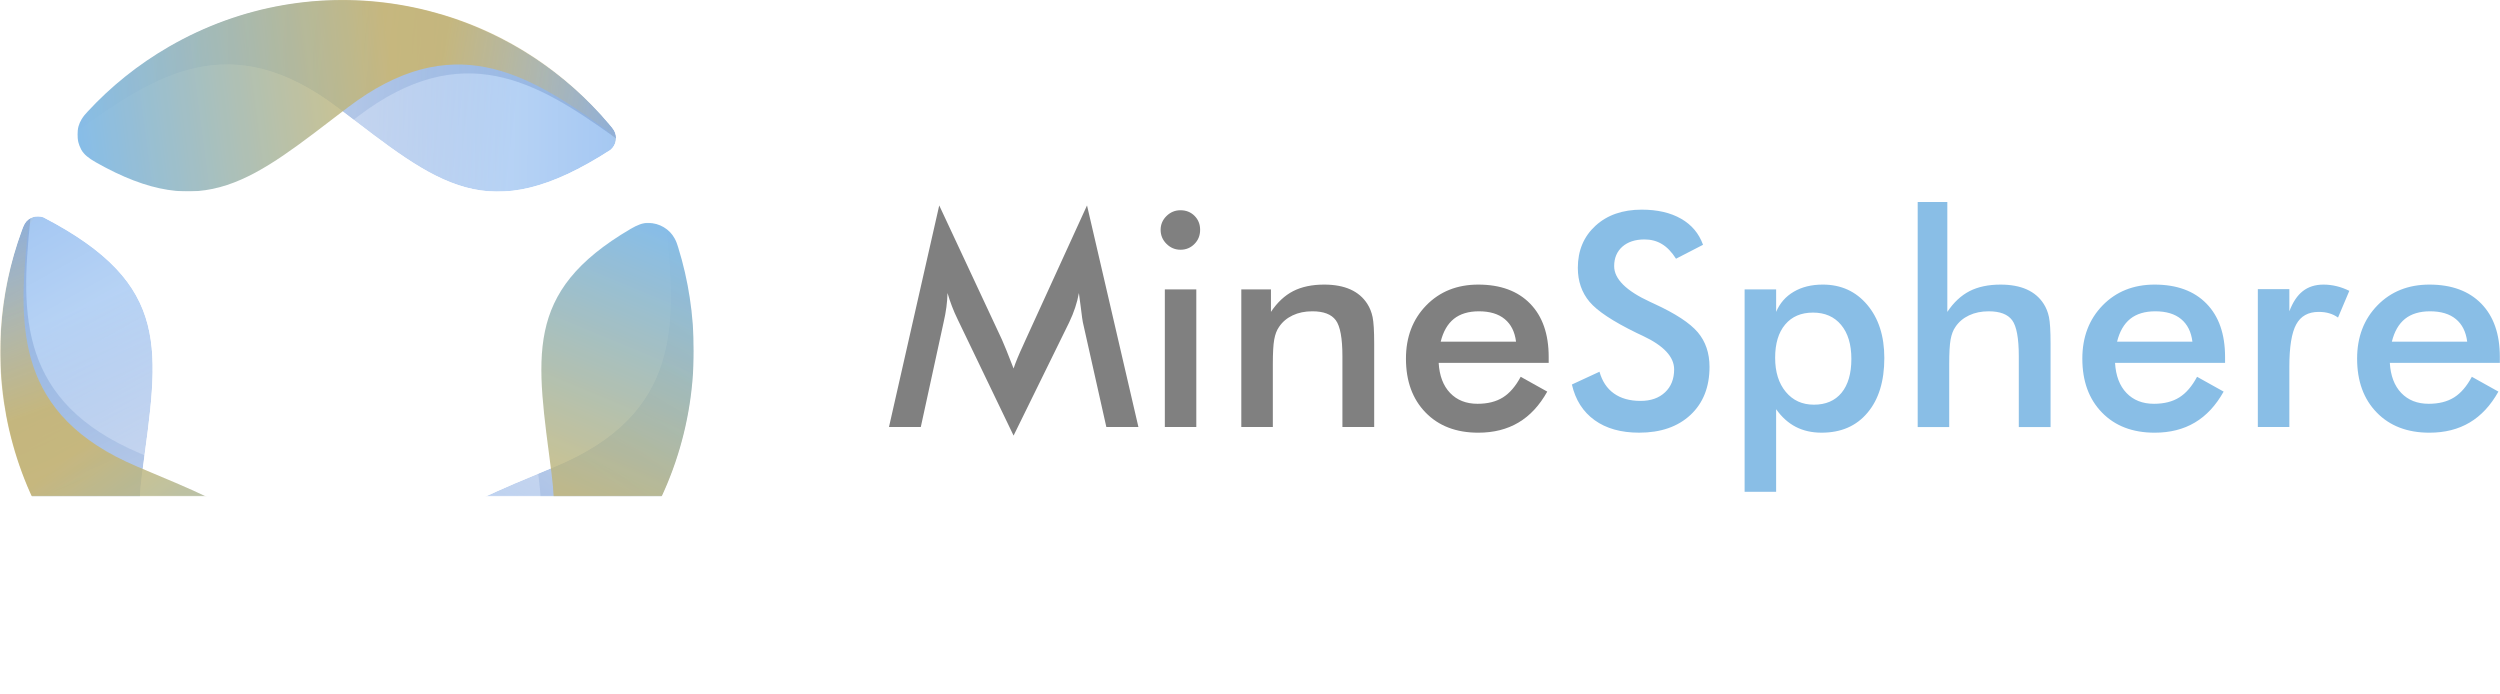 <?xml version="1.0" encoding="UTF-8"?>
<!DOCTYPE svg PUBLIC "-//W3C//DTD SVG 1.1//EN" "http://www.w3.org/Graphics/SVG/1.1/DTD/svg11.dtd">
<!-- Creator: CorelDRAW (Evaluation Version) -->
<svg xmlns="http://www.w3.org/2000/svg" xml:space="preserve" width="4.58in" height="1.271in" version="1.1" style="shape-rendering:geometricPrecision; text-rendering:geometricPrecision; image-rendering:optimizeQuality; fill-rule:evenodd; clip-rule:evenodd"
viewBox="0 0 4196.64 1164.77"
 xmlns:xlink="http://www.w3.org/1999/xlink"
 xmlns:xodm="http://www.corel.com/coreldraw/odm/2003">
 <defs>
  <style type="text/css">
   <![CDATA[
    .fil2 {fill:none}
    .fil1 {fill:#7B9DD1}
    .fil8 {fill:gray;fill-rule:nonzero}
    .fil9 {fill:#89BEE6;fill-rule:nonzero}
    .fil6 {fill:url(#id24)}
    .fil0 {fill:url(#id25)}
    .fil7 {fill:url(#id26)}
    .fil4 {fill:url(#id27)}
    .fil3 {fill:url(#id28)}
    .fil5 {fill:url(#id29)}
   ]]>
  </style>
   <clipPath id="id0">
    <path d="M1137.78 413.63l0.07 0.23 0.25 0.8 0.09 0.27 0.08 0.28 0.09 0.28 0.02 0.05 0.01 0.05 0.01 0.05 0.01 0.05 0.5 1.62 0.01 0.05 0.01 0.05 0.01 0.05 0.01 0.05 0.02 0.05 0.01 0.05 0.01 0.05 0.01 0.05 0.01 0.05 0.01 0.05 0.01 0.05 0.02 0.05 0.01 0.05 0.01 0.05 0.01 0.05 0.01 0.05 0.01 0.05 0.01 0.05 0.02 0.05 0.01 0.05 0.01 0.05 0.01 0.05 0.01 0.05 0.01 0.05 0.02 0.05 0.01 0.05 0.01 0.05c16.32,53.72 25.12,110.72 25.12,169.77 0,4.37 -0.05,8.73 -0.15,13.08l-0.02 0.89c-0.09,4.05 -0.23,8.1 -0.41,12.13l-0.06 1.44c-0.18,3.93 -0.4,7.85 -0.66,11.76l-0.13 1.81c-0.26,3.78 -0.56,7.56 -0.9,11.32l-0.2 2.17c-0.33,3.57 -0.7,7.14 -1.09,10.69l-0.26 2.31c-0.41,3.55 -0.85,7.09 -1.33,10.62 -0.12,0.93 -0.25,1.87 -0.38,2.8 -0.48,3.48 -1,6.95 -1.54,10.42 -0.13,0.84 -0.27,1.68 -0.41,2.52 -0.55,3.39 -1.13,6.77 -1.74,10.14 -0.14,0.81 -0.29,1.62 -0.44,2.42 -0.65,3.52 -1.33,7.04 -2.05,10.54l-0.47 2.28c-0.75,3.59 -1.53,7.17 -2.34,10.74l-0.39 1.7c-0.85,3.7 -1.74,7.39 -2.67,11.06l-0.26 1.05c-56.11,220.75 -238.49,390.69 -465.75,430.98 -3.34,0.59 -8.32,1.5 -11.62,1.5 -12.88,0 -23.56,-9.43 -25.51,-21.77 -11.97,-245.86 95.35,-278.99 289.42,-360.35 209.57,-87.86 201.57,-237.5 185.47,-398.23 5.24,3.91 9.67,8.81 13.01,14.5l0.02 0.03 0.17 0.29 0.04 0.08 0.01 0.01 0.19 0.33 0.03 0.05 0.06 0.1 0.16 0.29 0.12 0.22 0.01 0.03 0.11 0.19 0.03 0.05 0.09 0.17 0.04 0.08 0.08 0.14 0.05 0.11 0.06 0.11 0.07 0.13 0.05 0.09 0.08 0.16 0.03 0.06 0.09 0.18 0.02 0.03 0.1 0.21 0 0.01 0.11 0.21 0.01 0.02 0.1 0.19 0.02 0.04 0.08 0.17 0.03 0.07 0.07 0.14 0.04 0.09 0.06 0.12 0.05 0.12 0.04 0.09 0.07 0.14 0.03 0.06 0.08 0.17 0.02 0.04 0.09 0.19 0.01 0.01 0.1 0.21 0 0.01 0.09 0.19 0.02 0.03 0.08 0.17 0.03 0.06 0.06 0.14 0.04 0.08 0.05 0.12 0.05 0.1 0.04 0.1 0.06 0.13 0.03 0.07 0.07 0.16 0.02 0.05 0.08 0.18 0.01 0.02 0.09 0.2 0 0 0.08 0.2 0.01 0.03 0.08 0.18 0.02 0.05 0.06 0.15 0.03 0.07 0.05 0.13 0.04 0.1 0.04 0.1 0.05 0.12 0.03 0.08 0.06 0.15 0.02 0.05 0.07 0.17 0.01 0.03 0.08 0.2 0 0.01 0.08 0.2 0 0.02 0.07 0.18 0.01 0.04 0.06 0.16 0.03 0.07 0.05 0.14 0.03 0.09 0.04 0.12 0.04 0.12 0.03 0.09 0.05 0.14 0.03 0.06 0.06 0.17 0.01 0.04 0.07 0.19 0 0.01 0.08 0.21 0 0.01 0.07 0.2 0.01 0.04 0.06 0.18 0.02 0.06 0.05 0.15 0.03 0.09 0.04 0.13 0.04 0.11 0.03 0.1 0.05 0.14 0.03 0.08 0.05 0.17 0.02 0.05 0.06 0.19 0.01 0.03 0.07 0.22 0 0 0.07 0.22 0.01 0.03 0.06 0.19 0.02 0.05 0.05 0.17 0.03 0.08 0.05 0.14 0.04 0.11 0.04 0.12 0.04 0.14 0.03 0.09 0.05 0.17 0.02 0.06 0.06 0.2 0.01 0.03z"/>
   </clipPath>
    <mask id="id1">
  <linearGradient id="id2" gradientUnits="userSpaceOnUse" x1="645.25" y1="1168.33" x2="1117.55" y2="358.94">
   <stop offset="0" style="stop-opacity:1; stop-color:white"/>
   <stop offset="1" style="stop-opacity:0; stop-color:white"/>
  </linearGradient>
     <rect style="fill:url(#id2)" x="642.75" y="384.43" width="521.69" height="780.35"/>
    </mask>
   <clipPath id="id3">
    <path d="M1137.78 413.63l0.07 0.23 0.25 0.8 0.09 0.27 0.08 0.28 0.09 0.28 0.02 0.05 0.01 0.05 0.01 0.05 0.01 0.05 0.5 1.62 0.01 0.05 0.01 0.05 0.01 0.05 0.01 0.05 0.02 0.05 0.01 0.05 0.01 0.05 0.01 0.05 0.01 0.05 0.01 0.05 0.01 0.05 0.02 0.05 0.01 0.05 0.01 0.05 0.01 0.05 0.01 0.05 0.01 0.05 0.01 0.05 0.02 0.05 0.01 0.05 0.01 0.05 0.01 0.05 0.01 0.05 0.01 0.05 0.02 0.05 0.01 0.05 0.01 0.05c16.32,53.72 25.12,110.72 25.12,169.77 0,4.37 -0.05,8.73 -0.15,13.08l-0.02 0.89c-0.09,4.05 -0.23,8.1 -0.41,12.13l-0.06 1.44c-0.18,3.93 -0.4,7.85 -0.66,11.76l-0.13 1.81c-0.26,3.78 -0.56,7.56 -0.9,11.32l-0.2 2.17c-0.33,3.57 -0.7,7.14 -1.09,10.69l-0.26 2.31c-0.41,3.55 -0.85,7.09 -1.33,10.62 -0.12,0.93 -0.25,1.87 -0.38,2.8 -0.48,3.48 -1,6.95 -1.54,10.42 -0.13,0.84 -0.27,1.68 -0.41,2.52 -0.55,3.39 -1.13,6.77 -1.74,10.14 -0.14,0.81 -0.29,1.62 -0.44,2.42 -0.65,3.52 -1.33,7.04 -2.05,10.54l-0.47 2.28c-0.75,3.59 -1.53,7.17 -2.34,10.74l-0.39 1.7c-0.85,3.7 -1.74,7.39 -2.67,11.06l-0.26 1.05c-56.11,220.75 -238.49,390.69 -465.75,430.98 -3.34,0.59 -8.32,1.5 -11.62,1.5 -12.88,0 -23.56,-9.43 -25.51,-21.77 -11.97,-245.86 95.35,-278.99 289.42,-360.35 209.57,-87.86 201.57,-237.5 185.47,-398.23 5.24,3.91 9.67,8.81 13.01,14.5l0.02 0.03 0.17 0.29 0.04 0.08 0.01 0.01 0.19 0.33 0.03 0.05 0.06 0.1 0.16 0.29 0.12 0.22 0.01 0.03 0.11 0.19 0.03 0.05 0.09 0.17 0.04 0.08 0.08 0.14 0.05 0.11 0.06 0.11 0.07 0.13 0.05 0.09 0.08 0.16 0.03 0.06 0.09 0.18 0.02 0.03 0.1 0.21 0 0.01 0.11 0.21 0.01 0.02 0.1 0.19 0.02 0.04 0.08 0.17 0.03 0.07 0.07 0.14 0.04 0.09 0.06 0.12 0.05 0.12 0.04 0.09 0.07 0.14 0.03 0.06 0.08 0.17 0.02 0.04 0.09 0.19 0.01 0.01 0.1 0.21 0 0.01 0.09 0.19 0.02 0.03 0.08 0.17 0.03 0.06 0.06 0.14 0.04 0.08 0.05 0.12 0.05 0.1 0.04 0.1 0.06 0.13 0.03 0.07 0.07 0.16 0.02 0.05 0.08 0.18 0.01 0.02 0.09 0.2 0 0 0.08 0.2 0.01 0.03 0.08 0.18 0.02 0.05 0.06 0.15 0.03 0.07 0.05 0.13 0.04 0.1 0.04 0.1 0.05 0.12 0.03 0.08 0.06 0.15 0.02 0.05 0.07 0.17 0.01 0.03 0.08 0.2 0 0.01 0.08 0.2 0 0.02 0.07 0.18 0.01 0.04 0.06 0.16 0.03 0.07 0.05 0.14 0.03 0.09 0.04 0.12 0.04 0.12 0.03 0.09 0.05 0.14 0.03 0.06 0.06 0.17 0.01 0.04 0.07 0.19 0 0.01 0.08 0.21 0 0.01 0.07 0.2 0.01 0.04 0.06 0.18 0.02 0.06 0.05 0.15 0.03 0.09 0.04 0.13 0.04 0.11 0.03 0.1 0.05 0.14 0.03 0.08 0.05 0.17 0.02 0.05 0.06 0.19 0.01 0.03 0.07 0.22 0 0 0.07 0.22 0.01 0.03 0.06 0.19 0.02 0.05 0.05 0.17 0.03 0.08 0.05 0.14 0.04 0.11 0.04 0.12 0.04 0.14 0.03 0.09 0.05 0.17 0.02 0.06 0.06 0.2 0.01 0.03z"/>
   </clipPath>
     <mask id="id4">
  <linearGradient id="id5" gradientUnits="userSpaceOnUse" x1="1070.54" y1="488.79" x2="272.79" y2="1563.17">
   <stop offset="0" style="stop-opacity:0; stop-color:white"/>
   <stop offset="1" style="stop-opacity:1; stop-color:white"/>
  </linearGradient>
      <rect style="fill:url(#id5)" x="626.51" y="375.37" width="606.16" height="847.17"/>
     </mask>
   <mask id="id6">
  <linearGradient id="id7" gradientUnits="userSpaceOnUse" x1="635.2" y1="1171.7" x2="848.01" y2="917.92">
   <stop offset="0" style="stop-opacity:0; stop-color:white"/>
   <stop offset="1" style="stop-opacity:0.82; stop-color:white"/>
  </linearGradient>
    <rect style="fill:url(#id7)" x="648.07" y="374.12" width="516.37" height="790.65"/>
   </mask>
   <clipPath id="id8">
    <path d="M453.86 1159.22l-0.23 -0.05 -0.82 -0.19 -0.28 -0.06 -0.28 -0.06 -0.28 -0.07 -0.05 -0.01 -0.05 -0.01 -0.05 -0.01 -0.05 -0.01 -1.65 -0.39 -0.05 -0.01 -0.05 -0.01 -0.05 -0.01 -0.05 -0.01 -0.05 -0.01 -0.05 -0.01 -0.05 -0.01 -0.05 -0.01 -0.05 -0.01 -0.05 -0.01 -0.05 -0.01 -0.05 -0.01 -0.05 -0.01 -0.05 -0.01 -0.05 -0.01 -0.05 -0.01 -0.05 -0.01 -0.05 -0.01 -0.05 -0.01 -0.05 -0.01 -0.05 -0.01 -0.05 -0.01 -0.05 -0.01 -0.05 -0.01 -0.05 -0.01 -0.05 -0.01 -0.05 -0.01c-54.62,-12.97 -108.29,-34.08 -159.3,-63.84 -3.78,-2.2 -7.52,-4.44 -11.22,-6.72l-0.76 -0.47c-3.46,-2.12 -6.88,-4.28 -10.27,-6.47l-1.21 -0.78c-3.3,-2.14 -6.58,-4.31 -9.83,-6.5l-1.5 -1.02c-3.13,-2.14 -6.25,-4.3 -9.33,-6.48l-1.77 -1.26c-2.92,-2.08 -5.81,-4.2 -8.68,-6.33l-1.86 -1.39c-2.86,-2.15 -5.7,-4.31 -8.51,-6.5 -0.74,-0.58 -1.49,-1.16 -2.23,-1.74 -2.77,-2.18 -5.51,-4.37 -8.22,-6.58 -0.66,-0.54 -1.32,-1.08 -1.97,-1.62 -2.65,-2.19 -5.28,-4.39 -7.89,-6.61 -0.62,-0.53 -1.25,-1.06 -1.87,-1.6 -2.72,-2.34 -5.4,-4.7 -8.07,-7.08l-1.73 -1.55c-2.73,-2.46 -5.43,-4.93 -8.1,-7.43l-1.27 -1.2c-2.76,-2.6 -5.5,-5.23 -8.2,-7.88l-0.78 -0.76c-162.41,-159.69 -217.31,-402.85 -137.61,-619.46 1.17,-3.19 2.89,-7.94 4.56,-10.79 6.49,-11.13 20.02,-15.6 31.65,-11.07 218.41,113.54 192.95,222.93 165.45,431.56 -29.7,225.29 103.59,293.78 250.54,360.86 -6.02,2.55 -12.48,3.91 -19.08,3.93l-0.03 0 -0.33 0 -0.09 0 -0.02 0 -0.38 -0 -0.05 -0 -0.12 0 -0.33 -0.01 -0.26 -0.01 -0.03 0 -0.22 -0.01 -0.06 -0 -0.19 -0.01 -0.09 -0 -0.16 -0 -0.12 -0.01 -0.13 -0 -0.15 -0.01 -0.1 -0 -0.18 -0.01 -0.07 -0 -0.2 -0.01 -0.04 0 -0.23 -0.01 -0.01 0 -0.24 -0.01 -0.02 0 -0.22 -0.01 -0.05 -0 -0.19 -0.01 -0.08 -0 -0.16 -0.01 -0.1 -0.01 -0.13 -0.01 -0.13 -0.01 -0.1 -0.01 -0.16 -0.01 -0.07 -0.01 -0.18 -0.01 -0.04 -0.01 -0.21 -0.02 -0.02 0 -0.23 -0.02 -0.01 -0 -0.22 -0.02 -0.04 -0 -0.19 -0.02 -0.06 -0.01 -0.16 -0.02 -0.09 -0.01 -0.13 -0.02 -0.12 -0.01 -0.1 -0.01 -0.14 -0.01 -0.08 -0.01 -0.17 -0.02 -0.05 -0 -0.19 -0.03 -0.03 -0 -0.22 -0.03 -0 0 -0.21 -0.03 -0.03 -0 -0.19 -0.03 -0.05 -0.01 -0.16 -0.02 -0.08 -0.01 -0.14 -0.02 -0.1 -0.01 -0.11 -0.02 -0.13 -0.02 -0.09 -0.01 -0.16 -0.03 -0.06 -0.01 -0.18 -0.03 -0.03 -0.01 -0.21 -0.03 -0.01 -0 -0.22 -0.04 -0.02 -0 -0.19 -0.03 -0.04 -0.01 -0.17 -0.03 -0.07 -0.01 -0.14 -0.03 -0.1 -0.02 -0.12 -0.02 -0.12 -0.02 -0.09 -0.02 -0.15 -0.03 -0.07 -0.01 -0.17 -0.03 -0.04 -0.01 -0.2 -0.04 -0.02 -0 -0.22 -0.04 -0.01 0 -0.21 -0.04 -0.04 -0.01 -0.18 -0.04 -0.06 -0.01 -0.16 -0.03 -0.09 -0.02 -0.13 -0.03 -0.12 -0.02 -0.1 -0.02 -0.14 -0.03 -0.08 -0.01 -0.17 -0.04 -0.05 -0.01 -0.2 -0.04 -0.03 -0 -0.23 -0.05 0 0 -0.23 -0.05 -0.03 -0 -0.2 -0.04 -0.06 -0.01 -0.17 -0.04 -0.08 -0.02 -0.15 -0.03 -0.11 -0.03 -0.12 -0.03 -0.14 -0.03 -0.09 -0.02 -0.17 -0.04 -0.06 -0.01 -0.2 -0.05 -0.04 -0.01z"/>
   </clipPath>
    <mask id="id9">
  <linearGradient id="id10" gradientUnits="userSpaceOnUse" x1="50.12" y1="353.52" x2="511.3" y2="1169.3">
   <stop offset="0" style="stop-opacity:1; stop-color:white"/>
   <stop offset="1" style="stop-opacity:0; stop-color:white"/>
  </linearGradient>
     <rect style="fill:url(#id10)" x="0.45" y="363.16" width="488.33" height="798.09"/>
    </mask>
   <clipPath id="id11">
    <path d="M453.86 1159.22l-0.23 -0.05 -0.82 -0.19 -0.28 -0.06 -0.28 -0.06 -0.28 -0.07 -0.05 -0.01 -0.05 -0.01 -0.05 -0.01 -0.05 -0.01 -1.65 -0.39 -0.05 -0.01 -0.05 -0.01 -0.05 -0.01 -0.05 -0.01 -0.05 -0.01 -0.05 -0.01 -0.05 -0.01 -0.05 -0.01 -0.05 -0.01 -0.05 -0.01 -0.05 -0.01 -0.05 -0.01 -0.05 -0.01 -0.05 -0.01 -0.05 -0.01 -0.05 -0.01 -0.05 -0.01 -0.05 -0.01 -0.05 -0.01 -0.05 -0.01 -0.05 -0.01 -0.05 -0.01 -0.05 -0.01 -0.05 -0.01 -0.05 -0.01 -0.05 -0.01 -0.05 -0.01c-54.62,-12.97 -108.29,-34.08 -159.3,-63.84 -3.78,-2.2 -7.52,-4.44 -11.22,-6.72l-0.76 -0.47c-3.46,-2.12 -6.88,-4.28 -10.27,-6.47l-1.21 -0.78c-3.3,-2.14 -6.58,-4.31 -9.83,-6.5l-1.5 -1.02c-3.13,-2.14 -6.25,-4.3 -9.33,-6.48l-1.77 -1.26c-2.92,-2.08 -5.81,-4.2 -8.68,-6.33l-1.86 -1.39c-2.86,-2.15 -5.7,-4.31 -8.51,-6.5 -0.74,-0.58 -1.49,-1.16 -2.23,-1.74 -2.77,-2.18 -5.51,-4.37 -8.22,-6.58 -0.66,-0.54 -1.32,-1.08 -1.97,-1.62 -2.65,-2.19 -5.28,-4.39 -7.89,-6.61 -0.62,-0.53 -1.25,-1.06 -1.87,-1.6 -2.72,-2.34 -5.4,-4.7 -8.07,-7.08l-1.73 -1.55c-2.73,-2.46 -5.43,-4.93 -8.1,-7.43l-1.27 -1.2c-2.76,-2.6 -5.5,-5.23 -8.2,-7.88l-0.78 -0.76c-162.41,-159.69 -217.31,-402.85 -137.61,-619.46 1.17,-3.19 2.89,-7.94 4.56,-10.79 6.49,-11.13 20.02,-15.6 31.65,-11.07 218.41,113.54 192.95,222.93 165.45,431.56 -29.7,225.29 103.59,293.78 250.54,360.86 -6.02,2.55 -12.48,3.91 -19.08,3.93l-0.03 0 -0.33 0 -0.09 0 -0.02 0 -0.38 -0 -0.05 -0 -0.12 0 -0.33 -0.01 -0.26 -0.01 -0.03 0 -0.22 -0.01 -0.06 -0 -0.19 -0.01 -0.09 -0 -0.16 -0 -0.12 -0.01 -0.13 -0 -0.15 -0.01 -0.1 -0 -0.18 -0.01 -0.07 -0 -0.2 -0.01 -0.04 0 -0.23 -0.01 -0.01 0 -0.24 -0.01 -0.02 0 -0.22 -0.01 -0.05 -0 -0.19 -0.01 -0.08 -0 -0.16 -0.01 -0.1 -0.01 -0.13 -0.01 -0.13 -0.01 -0.1 -0.01 -0.16 -0.01 -0.07 -0.01 -0.18 -0.01 -0.04 -0.01 -0.21 -0.02 -0.02 0 -0.23 -0.02 -0.01 -0 -0.22 -0.02 -0.04 -0 -0.19 -0.02 -0.06 -0.01 -0.16 -0.02 -0.09 -0.01 -0.13 -0.02 -0.12 -0.01 -0.1 -0.01 -0.14 -0.01 -0.08 -0.01 -0.17 -0.02 -0.05 -0 -0.19 -0.03 -0.03 -0 -0.22 -0.03 -0 0 -0.21 -0.03 -0.03 -0 -0.19 -0.03 -0.05 -0.01 -0.16 -0.02 -0.08 -0.01 -0.14 -0.02 -0.1 -0.01 -0.11 -0.02 -0.13 -0.02 -0.09 -0.01 -0.16 -0.03 -0.06 -0.01 -0.18 -0.03 -0.03 -0.01 -0.21 -0.03 -0.01 -0 -0.22 -0.04 -0.02 -0 -0.19 -0.03 -0.04 -0.01 -0.17 -0.03 -0.07 -0.01 -0.14 -0.03 -0.1 -0.02 -0.12 -0.02 -0.12 -0.02 -0.09 -0.02 -0.15 -0.03 -0.07 -0.01 -0.17 -0.03 -0.04 -0.01 -0.2 -0.04 -0.02 -0 -0.22 -0.04 -0.01 0 -0.21 -0.04 -0.04 -0.01 -0.18 -0.04 -0.06 -0.01 -0.16 -0.03 -0.09 -0.02 -0.13 -0.03 -0.12 -0.02 -0.1 -0.02 -0.14 -0.03 -0.08 -0.01 -0.17 -0.04 -0.05 -0.01 -0.2 -0.04 -0.03 -0 -0.23 -0.05 0 0 -0.23 -0.05 -0.03 -0 -0.2 -0.04 -0.06 -0.01 -0.17 -0.04 -0.08 -0.02 -0.15 -0.03 -0.11 -0.03 -0.12 -0.03 -0.14 -0.03 -0.09 -0.02 -0.17 -0.04 -0.06 -0.01 -0.2 -0.05 -0.04 -0.01z"/>
   </clipPath>
     <mask id="id12">
  <linearGradient id="id13" gradientUnits="userSpaceOnUse" x1="422.82" y1="1063.27" x2="-103.28" y2="-167.14">
   <stop offset="0" style="stop-opacity:0; stop-color:white"/>
   <stop offset="1" style="stop-opacity:1; stop-color:white"/>
  </linearGradient>
      <rect style="fill:url(#id13)" x="-130.24" y="331.11" width="653.85" height="846.41"/>
     </mask>
   <mask id="id14">
  <linearGradient id="id15" gradientUnits="userSpaceOnUse" x1="52.27" y1="343.14" x2="164.26" y2="654.83">
   <stop offset="0" style="stop-opacity:0; stop-color:white"/>
   <stop offset="1" style="stop-opacity:0.82; stop-color:white"/>
  </linearGradient>
    <rect style="fill:url(#id15)" y="363.26" width="519.16" height="797.99"/>
   </mask>
   <clipPath id="id16">
    <path d="M145.61 188.71l0.16 -0.18 0.57 -0.62 0.19 -0.21 0.19 -0.21 0.2 -0.21 0.03 -0.04 0.04 -0.04 0.04 -0.04 0.03 -0.04 1.15 -1.24 0.04 -0.04 0.04 -0.04 0.03 -0.04 0.04 -0.04 0.04 -0.04 0.03 -0.04 0.04 -0.04 0.04 -0.04 0.03 -0.04 0.04 -0.04 0.04 -0.04 0.03 -0.04 0.04 -0.04 0.04 -0.04 0.03 -0.04 0.04 -0.04 0.04 -0.04 0.03 -0.04 0.04 -0.04 0.04 -0.04 0.03 -0.04 0.04 -0.04 0.04 -0.04 0.04 -0.04 0.03 -0.04 0.04 -0.04 0.04 -0.04c38.36,-41 83.32,-77.11 134.46,-106.64 3.79,-2.19 7.59,-4.32 11.4,-6.41l0.78 -0.43c3.56,-1.94 7.13,-3.85 10.71,-5.71l1.28 -0.66c3.5,-1.81 7.01,-3.58 10.52,-5.31l1.63 -0.8c3.41,-1.66 6.82,-3.29 10.25,-4.88l1.98 -0.91c3.26,-1.5 6.53,-2.97 9.8,-4.4l2.13 -0.93c3.28,-1.42 6.57,-2.81 9.87,-4.16 0.87,-0.36 1.74,-0.71 2.62,-1.07 3.26,-1.32 6.53,-2.62 9.8,-3.87 0.79,-0.31 1.59,-0.61 2.38,-0.91 3.21,-1.22 6.43,-2.41 9.65,-3.57 0.77,-0.27 1.54,-0.56 2.32,-0.83 3.38,-1.2 6.76,-2.36 10.15,-3.5l2.21 -0.73c3.49,-1.15 6.98,-2.27 10.48,-3.34l1.67 -0.51c3.63,-1.11 7.27,-2.18 10.91,-3.21l1.04 -0.3c219.23,-61.78 457.59,11.19 606.12,187.86 2.18,2.6 5.46,6.45 7.11,9.31 6.44,11.15 3.61,25.12 -6.09,32.98 -206.94,133.3 -289.29,56.92 -456.78,-70.47 -180.87,-137.56 -306.46,-55.81 -437.61,38.5 0.76,-6.49 2.79,-12.78 6.05,-18.52l0.01 -0.03 0.17 -0.28 0.04 -0.08 0.01 -0.02 0.19 -0.33 0.03 -0.05 0.06 -0.1 0.17 -0.28 0.14 -0.22 0.01 -0.03 0.12 -0.19 0.03 -0.05 0.1 -0.16 0.05 -0.08 0.09 -0.14 0.06 -0.1 0.07 -0.11 0.08 -0.13 0.05 -0.08 0.09 -0.15 0.04 -0.06 0.11 -0.17 0.02 -0.03 0.13 -0.19 0 -0.01 0.13 -0.2 0.01 -0.01 0.12 -0.18 0.03 -0.04 0.1 -0.16 0.04 -0.06 0.09 -0.13 0.06 -0.09 0.07 -0.1 0.08 -0.11 0.05 -0.08 0.09 -0.13 0.04 -0.06 0.1 -0.15 0.03 -0.04 0.12 -0.17 0.01 -0.01 0.13 -0.18 0.01 -0.01 0.12 -0.17 0.02 -0.03 0.11 -0.16 0.04 -0.05 0.09 -0.13 0.05 -0.07 0.08 -0.11 0.07 -0.09 0.06 -0.09 0.08 -0.12 0.05 -0.06 0.1 -0.14 0.03 -0.04 0.12 -0.16 0.01 -0.02 0.13 -0.17 0 0 0.13 -0.17 0.02 -0.02 0.12 -0.15 0.03 -0.04 0.1 -0.13 0.05 -0.06 0.08 -0.11 0.06 -0.08 0.07 -0.09 0.08 -0.1 0.05 -0.06 0.1 -0.13 0.04 -0.05 0.12 -0.14 0.02 -0.03 0.13 -0.17 0.01 -0 0.14 -0.17 0.01 -0.01 0.13 -0.15 0.03 -0.04 0.11 -0.13 0.04 -0.05 0.09 -0.11 0.06 -0.08 0.08 -0.09 0.08 -0.09 0.06 -0.07 0.1 -0.12 0.04 -0.05 0.12 -0.13 0.03 -0.03 0.13 -0.16 0.01 -0.01 0.14 -0.17 0.01 -0.01 0.14 -0.16 0.03 -0.03 0.12 -0.14 0.04 -0.05 0.1 -0.12 0.06 -0.07 0.09 -0.1 0.08 -0.09 0.07 -0.08 0.1 -0.11 0.05 -0.06 0.12 -0.13 0.03 -0.04 0.14 -0.15 0.02 -0.02 0.16 -0.17 0 -0 0.16 -0.17 0.02 -0.02 0.14 -0.15 0.04 -0.04 0.12 -0.13 0.06 -0.06 0.1 -0.11 0.08 -0.09 0.08 -0.09 0.1 -0.11 0.06 -0.07 0.12 -0.13 0.04 -0.05 0.14 -0.16 0.03 -0.03z"/>
   </clipPath>
    <mask id="id17">
  <linearGradient id="id18" gradientUnits="userSpaceOnUse" x1="1045.47" y1="237.9" x2="108.36" y2="233.57">
   <stop offset="0" style="stop-opacity:1; stop-color:white"/>
   <stop offset="1" style="stop-opacity:0; stop-color:white"/>
  </linearGradient>
     <rect style="fill:url(#id18)" x="129.94" y="0.15" width="903.95" height="321.67"/>
    </mask>
   <clipPath id="id19">
    <path d="M145.61 188.71l0.16 -0.18 0.57 -0.62 0.19 -0.21 0.19 -0.21 0.2 -0.21 0.03 -0.04 0.04 -0.04 0.04 -0.04 0.03 -0.04 1.15 -1.24 0.04 -0.04 0.04 -0.04 0.03 -0.04 0.04 -0.04 0.04 -0.04 0.03 -0.04 0.04 -0.04 0.04 -0.04 0.03 -0.04 0.04 -0.04 0.04 -0.04 0.03 -0.04 0.04 -0.04 0.04 -0.04 0.03 -0.04 0.04 -0.04 0.04 -0.04 0.03 -0.04 0.04 -0.04 0.04 -0.04 0.03 -0.04 0.04 -0.04 0.04 -0.04 0.04 -0.04 0.03 -0.04 0.04 -0.04 0.04 -0.04c38.36,-41 83.32,-77.11 134.46,-106.64 3.79,-2.19 7.59,-4.32 11.4,-6.41l0.78 -0.43c3.56,-1.94 7.13,-3.85 10.71,-5.71l1.28 -0.66c3.5,-1.81 7.01,-3.58 10.52,-5.31l1.63 -0.8c3.41,-1.66 6.82,-3.29 10.25,-4.88l1.98 -0.91c3.26,-1.5 6.53,-2.97 9.8,-4.4l2.13 -0.93c3.28,-1.42 6.57,-2.81 9.87,-4.16 0.87,-0.36 1.74,-0.71 2.62,-1.07 3.26,-1.32 6.53,-2.62 9.8,-3.87 0.79,-0.31 1.59,-0.61 2.38,-0.91 3.21,-1.22 6.43,-2.41 9.65,-3.57 0.77,-0.27 1.54,-0.56 2.32,-0.83 3.38,-1.2 6.76,-2.36 10.15,-3.5l2.21 -0.73c3.49,-1.15 6.98,-2.27 10.48,-3.34l1.67 -0.51c3.63,-1.11 7.27,-2.18 10.91,-3.21l1.04 -0.3c219.23,-61.78 457.59,11.19 606.12,187.86 2.18,2.6 5.46,6.45 7.11,9.31 6.44,11.15 3.61,25.12 -6.09,32.98 -206.94,133.3 -289.29,56.92 -456.78,-70.47 -180.87,-137.56 -306.46,-55.81 -437.61,38.5 0.76,-6.49 2.79,-12.78 6.05,-18.52l0.01 -0.03 0.17 -0.28 0.04 -0.08 0.01 -0.02 0.19 -0.33 0.03 -0.05 0.06 -0.1 0.17 -0.28 0.14 -0.22 0.01 -0.03 0.12 -0.19 0.03 -0.05 0.1 -0.16 0.05 -0.08 0.09 -0.14 0.06 -0.1 0.07 -0.11 0.08 -0.13 0.05 -0.08 0.09 -0.15 0.04 -0.06 0.11 -0.17 0.02 -0.03 0.13 -0.19 0 -0.01 0.13 -0.2 0.01 -0.01 0.12 -0.18 0.03 -0.04 0.1 -0.16 0.04 -0.06 0.09 -0.13 0.06 -0.09 0.07 -0.1 0.08 -0.11 0.05 -0.08 0.09 -0.13 0.04 -0.06 0.1 -0.15 0.03 -0.04 0.12 -0.17 0.01 -0.01 0.13 -0.18 0.01 -0.01 0.12 -0.17 0.02 -0.03 0.11 -0.16 0.04 -0.05 0.09 -0.13 0.05 -0.07 0.08 -0.11 0.07 -0.09 0.06 -0.09 0.08 -0.12 0.05 -0.06 0.1 -0.14 0.03 -0.04 0.12 -0.16 0.01 -0.02 0.13 -0.17 0 0 0.13 -0.17 0.02 -0.02 0.12 -0.15 0.03 -0.04 0.1 -0.13 0.05 -0.06 0.08 -0.11 0.06 -0.08 0.07 -0.09 0.08 -0.1 0.05 -0.06 0.1 -0.13 0.04 -0.05 0.12 -0.14 0.02 -0.03 0.13 -0.17 0.01 -0 0.14 -0.17 0.01 -0.01 0.13 -0.15 0.03 -0.04 0.11 -0.13 0.04 -0.05 0.09 -0.11 0.06 -0.08 0.08 -0.09 0.08 -0.09 0.06 -0.07 0.1 -0.12 0.04 -0.05 0.12 -0.13 0.03 -0.03 0.13 -0.16 0.01 -0.01 0.14 -0.17 0.01 -0.01 0.14 -0.16 0.03 -0.03 0.12 -0.14 0.04 -0.05 0.1 -0.12 0.06 -0.07 0.09 -0.1 0.08 -0.09 0.07 -0.08 0.1 -0.11 0.05 -0.06 0.12 -0.13 0.03 -0.04 0.14 -0.15 0.02 -0.02 0.16 -0.17 0 -0 0.16 -0.17 0.02 -0.02 0.14 -0.15 0.04 -0.04 0.12 -0.13 0.06 -0.06 0.1 -0.11 0.08 -0.09 0.08 -0.09 0.1 -0.11 0.06 -0.07 0.12 -0.13 0.04 -0.05 0.14 -0.16 0.03 -0.03z"/>
   </clipPath>
     <mask id="id20">
  <linearGradient id="id21" gradientUnits="userSpaceOnUse" x1="244.32" y1="209.35" x2="1573.64" y2="363.03">
   <stop offset="0" style="stop-opacity:0; stop-color:white"/>
   <stop offset="1" style="stop-opacity:1; stop-color:white"/>
  </linearGradient>
      <rect style="fill:url(#id21)" x="127.68" y="-104.73" width="943.19" height="441.12"/>
     </mask>
   <mask id="id22">
  <linearGradient id="id23" gradientUnits="userSpaceOnUse" x1="1053.41" y1="244.92" x2="727.23" y2="187.51">
   <stop offset="0" style="stop-opacity:0; stop-color:white"/>
   <stop offset="1" style="stop-opacity:0.82; stop-color:white"/>
  </linearGradient>
    <rect style="fill:url(#id23)" x="129.59" width="904.3" height="321.43"/>
   </mask>
  <linearGradient id="id24" gradientUnits="userSpaceOnUse" x1="93.61" y1="113.8" x2="866.64" y2="206.56">
   <stop offset="0" style="stop-opacity:1; stop-color:#5F7ABF"/>
   <stop offset="1" style="stop-opacity:1; stop-color:#A4C7F2"/>
  </linearGradient>
  <linearGradient id="id25" gradientUnits="userSpaceOnUse" xlink:href="#id24" x1="1228.65" y1="406.05" x2="761.8" y2="1029.13">
  </linearGradient>
  <linearGradient id="id26" gradientUnits="userSpaceOnUse" x1="659.94" y1="133.9" x2="6.34" y2="219.88">
   <stop offset="0" style="stop-opacity:1; stop-color:#CCB568"/>
   <stop offset="1" style="stop-opacity:1; stop-color:#57AEFF"/>
  </linearGradient>
  <linearGradient id="id27" gradientUnits="userSpaceOnUse" xlink:href="#id24" x1="414.62" y1="1241.54" x2="111.63" y2="524.33">
  </linearGradient>
  <linearGradient id="id28" gradientUnits="userSpaceOnUse" xlink:href="#id26" x1="928.08" y1="886.45" x2="1180.41" y2="277.42">
  </linearGradient>
  <linearGradient id="id29" gradientUnits="userSpaceOnUse" xlink:href="#id26" x1="151.1" y1="739.85" x2="550.03" y2="1264.68">
  </linearGradient>
 </defs>
 <g id="Layer_x0020_1">
  <g style="clip-path:url(#id0)">
   <polygon class="fil0" style="mask:url(#id1)" points="642.75,384.43 1164.44,384.43 1164.44,1164.77 642.75,1164.77 "/>
  </g>
  <g style="clip-path:url(#id3)">
   <g id="_552989504">
    <path id="_1" class="fil1" style="mask:url(#id4)" d="M1036.73 391.83c-181.48,106.45 -157.71,215.04 -132.4,412.07 28.15,219.12 -100.4,289.92 -243.14,354.91 -7.87,3.59 -13.89,6.1 -23.05,5.48 -4.47,-0.29 -8.59,-1.76 -11.63,-3.02 4.68,6.6 -0.35,29.75 8.37,29.75 18.61,9.39 28.66,8.26 42.37,5.68 3.82,-0.74 7.63,-1.51 11.42,-2.32l7.16 -8.16c347.34,170.17 554.32,-294.72 535.68,-626.8 -3.37,-60.11 -70.72,-106.15 -87.66,-160.78 -1.85,-5.96 -25.56,-10.9 -28.53,-16.3 -8.5,-15.48 -29.63,-0.26 -48.53,-0.78 -9.33,-0.26 -19.21,3.9 -30.06,10.26z"/>
   </g>
  </g>
  <path class="fil2" d="M1137.78 413.63l0.07 0.23 0.25 0.8 0.09 0.27 0.08 0.28 0.09 0.28 0.02 0.05 0.01 0.05 0.01 0.05 0.01 0.05 0.5 1.62 0.01 0.05 0.01 0.05 0.01 0.05 0.01 0.05 0.02 0.05 0.01 0.05 0.01 0.05 0.01 0.05 0.01 0.05 0.01 0.05 0.01 0.05 0.02 0.05 0.01 0.05 0.01 0.05 0.01 0.05 0.01 0.05 0.01 0.05 0.01 0.05 0.02 0.05 0.01 0.05 0.01 0.05 0.01 0.05 0.01 0.05 0.01 0.05 0.02 0.05 0.01 0.05 0.01 0.05c16.32,53.72 25.12,110.72 25.12,169.77 0,4.37 -0.05,8.73 -0.15,13.08l-0.02 0.89c-0.09,4.05 -0.23,8.1 -0.41,12.13l-0.06 1.44c-0.18,3.93 -0.4,7.85 -0.66,11.76l-0.13 1.81c-0.26,3.78 -0.56,7.56 -0.9,11.32l-0.2 2.17c-0.33,3.57 -0.7,7.14 -1.09,10.69l-0.26 2.31c-0.41,3.55 -0.85,7.09 -1.33,10.62 -0.12,0.93 -0.25,1.87 -0.38,2.8 -0.48,3.48 -1,6.95 -1.54,10.42 -0.13,0.84 -0.27,1.68 -0.41,2.52 -0.55,3.39 -1.13,6.77 -1.74,10.14 -0.14,0.81 -0.29,1.62 -0.44,2.42 -0.65,3.52 -1.33,7.04 -2.05,10.54l-0.47 2.28c-0.75,3.59 -1.53,7.17 -2.34,10.74l-0.39 1.7c-0.85,3.7 -1.74,7.39 -2.67,11.06l-0.26 1.05c-56.11,220.75 -238.49,390.69 -465.75,430.98 -3.34,0.59 -8.32,1.5 -11.62,1.5 -12.88,0 -23.56,-9.43 -25.51,-21.77 -11.97,-245.86 95.35,-278.99 289.42,-360.35 209.57,-87.86 201.57,-237.5 185.47,-398.23 5.24,3.91 9.67,8.81 13.01,14.5l0.02 0.03 0.17 0.29 0.04 0.08 0.01 0.01 0.19 0.33 0.03 0.05 0.06 0.1 0.16 0.29 0.12 0.22 0.01 0.03 0.11 0.19 0.03 0.05 0.09 0.17 0.04 0.08 0.08 0.14 0.05 0.11 0.06 0.11 0.07 0.13 0.05 0.09 0.08 0.16 0.03 0.06 0.09 0.18 0.02 0.03 0.1 0.21 0 0.01 0.11 0.21 0.01 0.02 0.1 0.19 0.02 0.04 0.08 0.17 0.03 0.07 0.07 0.14 0.04 0.09 0.06 0.12 0.05 0.12 0.04 0.09 0.07 0.14 0.03 0.06 0.08 0.17 0.02 0.04 0.09 0.19 0.01 0.01 0.1 0.21 0 0.01 0.09 0.19 0.02 0.03 0.08 0.17 0.03 0.06 0.06 0.14 0.04 0.08 0.05 0.12 0.05 0.1 0.04 0.1 0.06 0.13 0.03 0.07 0.07 0.16 0.02 0.05 0.08 0.18 0.01 0.02 0.09 0.2 0 0 0.08 0.2 0.01 0.03 0.08 0.18 0.02 0.05 0.06 0.15 0.03 0.07 0.05 0.13 0.04 0.1 0.04 0.1 0.05 0.12 0.03 0.08 0.06 0.15 0.02 0.05 0.07 0.17 0.01 0.03 0.08 0.2 0 0.01 0.08 0.2 0 0.02 0.07 0.18 0.01 0.04 0.06 0.16 0.03 0.07 0.05 0.14 0.03 0.09 0.04 0.12 0.04 0.12 0.03 0.09 0.05 0.14 0.03 0.06 0.06 0.17 0.01 0.04 0.07 0.19 0 0.01 0.08 0.21 0 0.01 0.07 0.2 0.01 0.04 0.06 0.18 0.02 0.06 0.05 0.15 0.03 0.09 0.04 0.13 0.04 0.11 0.03 0.1 0.05 0.14 0.03 0.08 0.05 0.17 0.02 0.05 0.06 0.19 0.01 0.03 0.07 0.22 0 0 0.07 0.22 0.01 0.03 0.06 0.19 0.02 0.05 0.05 0.17 0.03 0.08 0.05 0.14 0.04 0.11 0.04 0.12 0.04 0.14 0.03 0.09 0.05 0.17 0.02 0.06 0.06 0.2 0.01 0.03z"/>
  <path class="fil3" style="mask:url(#id6)" d="M1058.29 384.4c-181.47,106.45 -157.71,215.04 -132.4,412.07 28.15,219.13 -100.4,289.92 -243.14,354.92 -7.87,3.59 -13.88,6.09 -23.05,5.48 -4.47,-0.3 -8.59,-1.77 -11.63,-3.03 4.68,6.61 12.38,10.92 21.09,10.92l0.15 -0 0.01 0 0.14 0 0.02 0 0.13 -0 0.03 0 0.13 -0 0.04 0c3.09,-0.1 7.37,-0.89 10.33,-1.4 3.06,-0.52 6.09,-1.1 9.13,-1.67 3.82,-0.74 7.63,-1.51 11.42,-2.32l0 0.05c264.8,-55.24 463.75,-289.85 463.75,-571.05 0,-60.2 -9.14,-118.27 -26.08,-172.9 -1.85,-5.96 -3.16,-9.97 -6.14,-15.38 -8.51,-15.48 -24.97,-25.44 -43.87,-25.97 -9.33,-0.26 -19.21,3.9 -30.06,10.27z"/>
  <g style="clip-path:url(#id8)">
   <polygon class="fil4" style="mask:url(#id9)" points="0.45,363.16 488.78,363.16 488.78,1161.25 0.45,1161.25 "/>
  </g>
  <g style="clip-path:url(#id11)">
   <g id="_550790832">
    <path id="_1_0" class="fil1" style="mask:url(#id12)" d="M523.6 1082.92c-0.52,-210.39 -106.29,-244.58 -289.24,-321.99 -203.46,-86.09 -199.85,-232.81 -184.07,-388.85 0.87,-8.61 1.74,-15.07 6.88,-22.67 2.51,-3.71 5.86,-6.53 8.47,-8.52 -8.07,0.71 -25.52,-15.29 -29.91,-7.77 -17.48,11.35 -21.57,20.6 -26.26,33.75 -1.29,3.67 -2.54,7.34 -3.74,11.03l3.44 10.31c-322,214.29 -24.72,627.3 271.52,778.53 53.62,27.37 127.32,-7.61 183.05,5.28 6.07,1.4 22.3,-16.59 28.46,-16.43 17.65,0.45 15.15,-25.47 25.12,-41.54 4.92,-7.93 6.31,-18.56 6.28,-31.13z"/>
   </g>
  </g>
  <path class="fil2" d="M453.86 1159.22l-0.23 -0.05 -0.82 -0.19 -0.28 -0.06 -0.28 -0.06 -0.28 -0.07 -0.05 -0.01 -0.05 -0.01 -0.05 -0.01 -0.05 -0.01 -1.65 -0.39 -0.05 -0.01 -0.05 -0.01 -0.05 -0.01 -0.05 -0.01 -0.05 -0.01 -0.05 -0.01 -0.05 -0.01 -0.05 -0.01 -0.05 -0.01 -0.05 -0.01 -0.05 -0.01 -0.05 -0.01 -0.05 -0.01 -0.05 -0.01 -0.05 -0.01 -0.05 -0.01 -0.05 -0.01 -0.05 -0.01 -0.05 -0.01 -0.05 -0.01 -0.05 -0.01 -0.05 -0.01 -0.05 -0.01 -0.05 -0.01 -0.05 -0.01 -0.05 -0.01 -0.05 -0.01c-54.62,-12.97 -108.29,-34.08 -159.3,-63.84 -3.78,-2.2 -7.52,-4.44 -11.22,-6.72l-0.76 -0.47c-3.46,-2.12 -6.88,-4.28 -10.27,-6.47l-1.21 -0.78c-3.3,-2.14 -6.58,-4.31 -9.83,-6.5l-1.5 -1.02c-3.13,-2.14 -6.25,-4.3 -9.33,-6.48l-1.77 -1.26c-2.92,-2.08 -5.81,-4.2 -8.68,-6.33l-1.86 -1.39c-2.86,-2.15 -5.7,-4.31 -8.51,-6.5 -0.74,-0.58 -1.49,-1.16 -2.23,-1.74 -2.77,-2.18 -5.51,-4.37 -8.22,-6.58 -0.66,-0.54 -1.32,-1.08 -1.97,-1.62 -2.65,-2.19 -5.28,-4.39 -7.89,-6.61 -0.62,-0.53 -1.25,-1.06 -1.87,-1.6 -2.72,-2.34 -5.4,-4.7 -8.07,-7.08l-1.73 -1.55c-2.73,-2.46 -5.43,-4.93 -8.1,-7.43l-1.27 -1.2c-2.76,-2.6 -5.5,-5.23 -8.2,-7.88l-0.78 -0.76c-162.41,-159.69 -217.31,-402.85 -137.61,-619.46 1.17,-3.19 2.89,-7.94 4.56,-10.79 6.49,-11.13 20.02,-15.6 31.65,-11.07 218.41,113.54 192.95,222.93 165.45,431.56 -29.7,225.29 103.59,293.78 250.54,360.86 -6.02,2.55 -12.48,3.91 -19.08,3.93l-0.03 0 -0.33 0 -0.09 0 -0.02 0 -0.38 -0 -0.05 -0 -0.12 0 -0.33 -0.01 -0.26 -0.01 -0.03 0 -0.22 -0.01 -0.06 -0 -0.19 -0.01 -0.09 -0 -0.16 -0 -0.12 -0.01 -0.13 -0 -0.15 -0.01 -0.1 -0 -0.18 -0.01 -0.07 -0 -0.2 -0.01 -0.04 0 -0.23 -0.01 -0.01 0 -0.24 -0.01 -0.02 0 -0.22 -0.01 -0.05 -0 -0.19 -0.01 -0.08 -0 -0.16 -0.01 -0.1 -0.01 -0.13 -0.01 -0.13 -0.01 -0.1 -0.01 -0.16 -0.01 -0.07 -0.01 -0.18 -0.01 -0.04 -0.01 -0.21 -0.02 -0.02 0 -0.23 -0.02 -0.01 -0 -0.22 -0.02 -0.04 -0 -0.19 -0.02 -0.06 -0.01 -0.16 -0.02 -0.09 -0.01 -0.13 -0.02 -0.12 -0.01 -0.1 -0.01 -0.14 -0.01 -0.08 -0.01 -0.17 -0.02 -0.05 -0 -0.19 -0.03 -0.03 -0 -0.22 -0.03 -0 0 -0.21 -0.03 -0.03 -0 -0.19 -0.03 -0.05 -0.01 -0.16 -0.02 -0.08 -0.01 -0.14 -0.02 -0.1 -0.01 -0.11 -0.02 -0.13 -0.02 -0.09 -0.01 -0.16 -0.03 -0.06 -0.01 -0.18 -0.03 -0.03 -0.01 -0.21 -0.03 -0.01 -0 -0.22 -0.04 -0.02 -0 -0.19 -0.03 -0.04 -0.01 -0.17 -0.03 -0.07 -0.01 -0.14 -0.03 -0.1 -0.02 -0.12 -0.02 -0.12 -0.02 -0.09 -0.02 -0.15 -0.03 -0.07 -0.01 -0.17 -0.03 -0.04 -0.01 -0.2 -0.04 -0.02 -0 -0.22 -0.04 -0.01 0 -0.21 -0.04 -0.04 -0.01 -0.18 -0.04 -0.06 -0.01 -0.16 -0.03 -0.09 -0.02 -0.13 -0.03 -0.12 -0.02 -0.1 -0.02 -0.14 -0.03 -0.08 -0.01 -0.17 -0.04 -0.05 -0.01 -0.2 -0.04 -0.03 -0 -0.23 -0.05 0 0 -0.23 -0.05 -0.03 -0 -0.2 -0.04 -0.06 -0.01 -0.17 -0.04 -0.08 -0.02 -0.15 -0.03 -0.11 -0.03 -0.12 -0.03 -0.14 -0.03 -0.09 -0.02 -0.17 -0.04 -0.06 -0.01 -0.2 -0.05 -0.04 -0.01z"/>
  <path class="fil5" style="mask:url(#id14)" d="M519.16 1105.29c-0.52,-210.39 -106.29,-244.57 -289.24,-321.99 -203.47,-86.09 -199.84,-232.8 -184.07,-388.85 0.87,-8.61 1.73,-15.06 6.88,-22.67 2.51,-3.71 5.85,-6.53 8.47,-8.52 -8.07,0.71 -15.67,5.19 -20.06,12.72l-0.07 0.13 -0.01 0.01 -0.07 0.12 -0.01 0.02 -0.06 0.12 -0.01 0.03 -0.06 0.11 -0.02 0.03c-1.46,2.72 -2.94,6.81 -4,9.63 -1.09,2.9 -2.12,5.81 -3.16,8.72 -1.29,3.67 -2.54,7.35 -3.75,11.04l-0.05 -0.03c-85.71,256.56 16.71,546.63 259.6,688.31 52,30.33 106.77,51.69 162.49,64.59 6.08,1.41 10.2,2.29 16.37,2.45 17.66,0.45 34.56,-8.75 44.53,-24.81 4.92,-7.93 6.31,-18.56 6.28,-31.13z"/>
  <g style="clip-path:url(#id16)">
   <polygon class="fil6" style="mask:url(#id17)" points="129.94,0.15 1033.89,0.15 1033.89,321.83 129.94,321.83 "/>
  </g>
  <g style="clip-path:url(#id19)">
   <g id="_535740056">
    <path id="_1_1" class="fil1" style="mask:url(#id20)" d="M177.26 287.11c182.92,103.94 265.08,29.07 423.06,-91.37 175.69,-133.95 301.28,-58.01 428.94,33.1 7.04,5.02 12.22,8.99 16.28,17.22 1.97,4.03 2.76,8.33 3.19,11.58 3.38,-7.35 25.94,-14.57 21.59,-22.12 -1.18,-20.81 -7.19,-28.95 -16.27,-39.55 -2.55,-2.94 -5.13,-5.84 -7.72,-8.73l-10.66 -2.12c-26.29,-385.89 -532.39,-332.69 -810.67,-150.52 -50.37,32.98 -56.55,114.32 -95.4,156.31 -4.23,4.58 3.34,27.59 0.14,32.86 -9.16,15.11 14.6,25.79 23.6,42.43 4.44,8.21 12.99,14.68 23.92,20.89z"/>
   </g>
  </g>
  <path class="fil2" d="M145.61 188.71l0.16 -0.18 0.57 -0.62 0.19 -0.21 0.19 -0.21 0.2 -0.21 0.03 -0.04 0.04 -0.04 0.04 -0.04 0.03 -0.04 1.15 -1.24 0.04 -0.04 0.04 -0.04 0.03 -0.04 0.04 -0.04 0.04 -0.04 0.03 -0.04 0.04 -0.04 0.04 -0.04 0.03 -0.04 0.04 -0.04 0.04 -0.04 0.03 -0.04 0.04 -0.04 0.04 -0.04 0.03 -0.04 0.04 -0.04 0.04 -0.04 0.03 -0.04 0.04 -0.04 0.04 -0.04 0.03 -0.04 0.04 -0.04 0.04 -0.04 0.04 -0.04 0.03 -0.04 0.04 -0.04 0.04 -0.04c38.36,-41 83.32,-77.11 134.46,-106.64 3.79,-2.19 7.59,-4.32 11.4,-6.41l0.78 -0.43c3.56,-1.94 7.13,-3.85 10.71,-5.71l1.28 -0.66c3.5,-1.81 7.01,-3.58 10.52,-5.31l1.63 -0.8c3.41,-1.66 6.82,-3.29 10.25,-4.88l1.98 -0.91c3.26,-1.5 6.53,-2.97 9.8,-4.4l2.13 -0.93c3.28,-1.42 6.57,-2.81 9.87,-4.16 0.87,-0.36 1.74,-0.71 2.62,-1.07 3.26,-1.32 6.53,-2.62 9.8,-3.87 0.79,-0.31 1.59,-0.61 2.38,-0.91 3.21,-1.22 6.43,-2.41 9.65,-3.57 0.77,-0.27 1.54,-0.56 2.32,-0.83 3.38,-1.2 6.76,-2.36 10.15,-3.5l2.21 -0.73c3.49,-1.15 6.98,-2.27 10.48,-3.34l1.67 -0.51c3.63,-1.11 7.27,-2.18 10.91,-3.21l1.04 -0.3c219.23,-61.78 457.59,11.19 606.12,187.86 2.18,2.6 5.46,6.45 7.11,9.31 6.44,11.15 3.61,25.12 -6.09,32.98 -206.94,133.3 -289.29,56.92 -456.78,-70.47 -180.87,-137.56 -306.46,-55.81 -437.61,38.5 0.76,-6.49 2.79,-12.78 6.05,-18.52l0.01 -0.03 0.17 -0.28 0.04 -0.08 0.01 -0.02 0.19 -0.33 0.03 -0.05 0.06 -0.1 0.17 -0.28 0.14 -0.22 0.01 -0.03 0.12 -0.19 0.03 -0.05 0.1 -0.16 0.05 -0.08 0.09 -0.14 0.06 -0.1 0.07 -0.11 0.08 -0.13 0.05 -0.08 0.09 -0.15 0.04 -0.06 0.11 -0.17 0.02 -0.03 0.13 -0.19 0 -0.01 0.13 -0.2 0.01 -0.01 0.12 -0.18 0.03 -0.04 0.1 -0.16 0.04 -0.06 0.09 -0.13 0.06 -0.09 0.07 -0.1 0.08 -0.11 0.05 -0.08 0.09 -0.13 0.04 -0.06 0.1 -0.15 0.03 -0.04 0.12 -0.17 0.01 -0.01 0.13 -0.18 0.01 -0.01 0.12 -0.17 0.02 -0.03 0.11 -0.16 0.04 -0.05 0.09 -0.13 0.05 -0.07 0.08 -0.11 0.07 -0.09 0.06 -0.09 0.08 -0.12 0.05 -0.06 0.1 -0.14 0.03 -0.04 0.12 -0.16 0.01 -0.02 0.13 -0.17 0 0 0.13 -0.17 0.02 -0.02 0.12 -0.15 0.03 -0.04 0.1 -0.13 0.05 -0.06 0.08 -0.11 0.06 -0.08 0.07 -0.09 0.08 -0.1 0.05 -0.06 0.1 -0.13 0.04 -0.05 0.12 -0.14 0.02 -0.03 0.13 -0.17 0.01 -0 0.14 -0.17 0.01 -0.01 0.13 -0.15 0.03 -0.04 0.11 -0.13 0.04 -0.05 0.09 -0.11 0.06 -0.08 0.08 -0.09 0.08 -0.09 0.06 -0.07 0.1 -0.12 0.04 -0.05 0.12 -0.13 0.03 -0.03 0.13 -0.16 0.01 -0.01 0.14 -0.17 0.01 -0.01 0.14 -0.16 0.03 -0.03 0.12 -0.14 0.04 -0.05 0.1 -0.12 0.06 -0.07 0.09 -0.1 0.08 -0.09 0.07 -0.08 0.1 -0.11 0.05 -0.06 0.12 -0.13 0.03 -0.04 0.14 -0.15 0.02 -0.02 0.16 -0.17 0 -0 0.16 -0.17 0.02 -0.02 0.14 -0.15 0.04 -0.04 0.12 -0.13 0.06 -0.06 0.1 -0.11 0.08 -0.09 0.08 -0.09 0.1 -0.11 0.06 -0.07 0.12 -0.13 0.04 -0.05 0.14 -0.16 0.03 -0.03z"/>
  <path class="fil7" style="mask:url(#id22)" d="M160.04 272.16c182.92,103.93 265.08,29.06 423.06,-91.38 175.7,-133.94 301.28,-58 428.94,33.11 7.04,5.02 12.22,8.98 16.27,17.22 1.98,4.02 2.77,8.32 3.19,11.58 3.38,-7.36 3.27,-16.19 -1.09,-23.73l-0.07 -0.13 -0 -0.01 -0.07 -0.12 -0.01 -0.02 -0.07 -0.11 -0.01 -0.03 -0.06 -0.1 -0.02 -0.03c-1.63,-2.62 -4.45,-5.94 -6.37,-8.25 -1.98,-2.38 -3.99,-4.72 -6.01,-7.07 -2.55,-2.94 -5.13,-5.85 -7.72,-8.73l0.05 -0.03c-180.23,-201.7 -482.89,-256.69 -726.42,-116.1 -52.14,30.1 -97.85,67.05 -136.69,109.04 -4.24,4.58 -7.05,7.73 -10.25,13 -9.15,15.1 -9.54,34.34 -0.55,50.97 4.44,8.21 12.99,14.69 23.92,20.9z"/>
  <g id="_535798400">
   <path class="fil8" d="M1817.63 540.7c-0.58,-2.75 -1.66,-10.4 -3.16,-22.97 -1.25,-10.4 -2.41,-18.97 -3.41,-25.79 -1.41,8.07 -3.5,16.23 -6.24,24.38 -2.66,8.07 -5.99,16.39 -10.07,24.88l-93.36 190.13 -93.36 -194.04c-3.91,-7.99 -7.32,-15.72 -10.15,-23.22 -2.83,-7.41 -5.32,-14.81 -7.41,-22.13 -0.17,7.49 -0.75,15.31 -1.83,23.55 -1.08,8.24 -2.67,16.81 -4.74,25.71l-38.28 175.74 -53.42 0 84.38 -372.03 105.26 225.25c1.67,3.58 4.16,9.57 7.49,17.81 3.33,8.32 7.32,18.56 12.07,30.7 3.41,-10.23 8.74,-23.22 16.06,-38.94 1.92,-4.25 3.41,-7.57 4.41,-9.82l102.84 -225 86.29 372.03 -53.84 0 -39.52 -176.24zm130.64 -154.85c0,-8.9 3.25,-16.64 9.82,-23.13 6.57,-6.49 14.48,-9.74 23.55,-9.74 9.4,0 17.31,3.16 23.55,9.4 6.24,6.24 9.4,14.06 9.4,23.46 0,9.4 -3.16,17.39 -9.57,23.8 -6.32,6.41 -14.15,9.65 -23.38,9.65 -9.07,0 -16.98,-3.33 -23.55,-9.9 -6.57,-6.58 -9.82,-14.4 -9.82,-23.55zm7.07 331.09l0 -231.07 52.84 0 0 231.07 -52.84 0zm128.39 0l0 -231.07 49.76 0 0 37.77c10.57,-15.89 23.05,-27.54 37.28,-34.86 14.31,-7.32 31.7,-10.98 52.17,-10.98 17.22,0 31.95,2.75 44.01,8.16 12.07,5.41 21.55,13.56 28.37,24.29 4.08,6.32 7.07,13.73 8.82,22.13 1.75,8.49 2.67,23.3 2.67,44.35l0 140.21 -53.34 0 0 -118.74c0,-30.37 -3.74,-50.59 -11.15,-60.58 -7.41,-9.99 -20.47,-14.98 -39.36,-14.98 -12.4,0 -23.38,2.25 -33.03,6.82 -9.65,4.58 -17.22,10.98 -22.8,19.31 -3.91,5.49 -6.57,12.56 -8.16,21.3 -1.58,8.74 -2.33,22.55 -2.33,41.52l0 105.34 -52.92 0zm516.06 -107.75l-184.72 0c1.25,21.63 7.66,38.52 19.22,50.59 11.56,12.06 26.88,18.14 46.1,18.14 17.06,0 31.21,-3.58 42.6,-10.73 11.4,-7.16 21.3,-18.72 29.79,-34.61l44.6 24.88c-12.98,23.22 -29.04,40.52 -48.26,51.92 -19.22,11.4 -41.69,17.06 -67.57,17.06 -37.03,0 -66.57,-11.32 -88.45,-33.87 -21.97,-22.55 -32.95,-52.76 -32.95,-90.45 0,-36.2 11.32,-65.99 34.03,-89.37 22.72,-23.3 51.84,-34.95 87.37,-34.95 37.19,0 66.24,10.65 87.04,31.95 20.8,21.3 31.2,51.09 31.2,89.45l0 9.99zm-54.83 -35.61c-2.08,-16.56 -8.4,-29.12 -18.97,-37.86 -10.57,-8.74 -25.04,-13.07 -43.43,-13.07 -17.39,0 -31.37,4.25 -41.94,12.65 -10.57,8.49 -17.89,21.22 -22.13,38.28l126.48 0z"/>
   <path class="fil9" d="M2638.73 645.54l46.35 -21.47c4.41,15.89 12.4,28.04 24.13,36.44 11.73,8.4 26.62,12.56 44.85,12.56 17.22,0 30.87,-4.82 41.02,-14.39 10.24,-9.57 15.31,-22.47 15.31,-38.53 0,-20.97 -17.39,-39.69 -52.17,-56.08 -4.91,-2.41 -8.65,-4.24 -11.24,-5.32 -39.36,-19.22 -65.57,-36.53 -78.63,-52.09 -13.07,-15.56 -19.64,-34.53 -19.64,-56.91 0,-29.04 9.9,-52.67 29.62,-70.73 19.72,-18.06 45.6,-27.04 77.63,-27.04 26.38,0 48.34,5.08 66.07,15.23 17.73,10.15 30.04,24.71 36.86,43.77l-45.35 23.38c-7.15,-11.23 -14.98,-19.39 -23.55,-24.55 -8.57,-5.24 -18.31,-7.82 -29.37,-7.82 -15.56,0 -27.96,4.08 -37.19,12.15 -9.15,8.16 -13.73,19.06 -13.73,32.7 0,21.47 20.14,41.44 60.41,59.99 3.08,1.41 5.58,2.58 7.32,3.41 35.28,16.23 59.49,32.12 72.64,47.6 13.15,15.56 19.72,34.95 19.72,58.16 0,33.78 -10.65,60.66 -31.87,80.54 -21.3,19.89 -50.09,29.87 -86.29,29.87 -30.37,0 -55.33,-6.99 -74.72,-20.97 -19.47,-13.98 -32.2,-33.95 -38.19,-59.91zm341.24 -44.85c0,23.88 5.99,42.94 17.89,57.25 11.9,14.31 27.62,21.47 47.18,21.47 19.97,0 35.45,-6.66 46.43,-19.97 10.98,-13.4 16.47,-32.28 16.47,-56.83 0,-24.38 -5.74,-43.43 -17.22,-57.16 -11.4,-13.73 -27.13,-20.64 -47.18,-20.64 -19.97,0 -35.53,6.66 -46.76,20.05 -11.23,13.31 -16.81,31.95 -16.81,55.84zm-51.25 224.99l0 -339.82 52.92 0 0 37.77c6.24,-14.65 16.06,-25.96 29.62,-33.86 13.56,-7.99 29.79,-11.98 48.68,-11.98 30.7,0 55.58,11.32 74.72,34.03 19.05,22.63 28.62,52.42 28.62,89.28 0,38.86 -9.4,69.48 -28.21,91.78 -18.72,22.39 -44.43,33.54 -77.14,33.54 -16.23,0 -30.7,-3.25 -43.27,-9.74 -12.56,-6.49 -23.63,-16.39 -33.03,-29.71l0 138.71 -52.92 0zm290.57 -108.75l0 -377.85 49.76 0 0 184.56c10.57,-15.89 23.05,-27.54 37.28,-34.86 14.31,-7.32 31.7,-10.98 52.17,-10.98 17.22,0 31.95,2.75 44.01,8.16 12.07,5.41 21.55,13.56 28.37,24.29 4.08,6.32 7.07,13.73 8.82,22.13 1.75,8.49 2.67,23.3 2.67,44.35l0 140.21 -53.34 0 0 -118.74c0,-30.37 -3.74,-50.59 -11.15,-60.58 -7.41,-9.99 -20.47,-14.98 -39.36,-14.98 -12.4,0 -23.38,2.25 -33.03,6.82 -9.65,4.58 -17.22,10.98 -22.8,19.31 -3.91,5.49 -6.57,12.56 -8.16,21.3 -1.58,8.74 -2.33,22.55 -2.33,41.52l0 105.34 -52.92 0zm516.06 -107.75l-184.72 0c1.25,21.63 7.66,38.52 19.22,50.59 11.56,12.06 26.88,18.14 46.1,18.14 17.06,0 31.21,-3.58 42.6,-10.73 11.4,-7.16 21.3,-18.72 29.79,-34.61l44.6 24.88c-12.98,23.22 -29.04,40.52 -48.26,51.92 -19.22,11.4 -41.69,17.06 -67.57,17.06 -37.03,0 -66.57,-11.32 -88.45,-33.87 -21.97,-22.55 -32.95,-52.76 -32.95,-90.45 0,-36.2 11.32,-65.99 34.03,-89.37 22.72,-23.3 51.84,-34.95 87.37,-34.95 37.19,0 66.24,10.65 87.04,31.95 20.8,21.3 31.2,51.09 31.2,89.45l0 9.99zm-54.83 -35.61c-2.08,-16.56 -8.4,-29.12 -18.97,-37.86 -10.57,-8.74 -25.04,-13.07 -43.43,-13.07 -17.39,0 -31.37,4.25 -41.94,12.65 -10.57,8.49 -17.89,21.22 -22.13,38.28l126.48 0zm162.76 -50.93c5.74,-15.23 13.23,-26.54 22.55,-33.86 9.4,-7.32 20.97,-10.98 34.78,-10.98 7.41,0 14.81,0.92 22.05,2.66 7.24,1.75 14.31,4.41 21.3,7.82l-18.97 44.85c-4.58,-3.25 -9.49,-5.66 -14.81,-7.16 -5.24,-1.58 -11.15,-2.33 -17.64,-2.33 -17.56,0 -30.12,6.99 -37.78,21.05 -7.65,14.06 -11.48,37.7 -11.48,70.81l0 101.43 -52.92 0 0 -231.57 52.92 0 0 37.28zm353.39 86.54l-184.72 0c1.25,21.63 7.66,38.52 19.22,50.59 11.56,12.06 26.88,18.14 46.1,18.14 17.06,0 31.21,-3.58 42.6,-10.73 11.4,-7.16 21.3,-18.72 29.79,-34.61l44.6 24.88c-12.98,23.22 -29.04,40.52 -48.26,51.92 -19.22,11.4 -41.69,17.06 -67.57,17.06 -37.03,0 -66.57,-11.32 -88.45,-33.87 -21.97,-22.55 -32.95,-52.76 -32.95,-90.45 0,-36.2 11.32,-65.99 34.03,-89.37 22.72,-23.3 51.84,-34.95 87.37,-34.95 37.19,0 66.24,10.65 87.04,31.95 20.8,21.3 31.2,51.09 31.2,89.45l0 9.99zm-54.83 -35.61c-2.08,-16.56 -8.4,-29.12 -18.97,-37.86 -10.57,-8.74 -25.04,-13.07 -43.43,-13.07 -17.39,0 -31.37,4.25 -41.94,12.65 -10.57,8.49 -17.89,21.22 -22.13,38.28l126.48 0z"/>
  </g>
 </g>
</svg>
